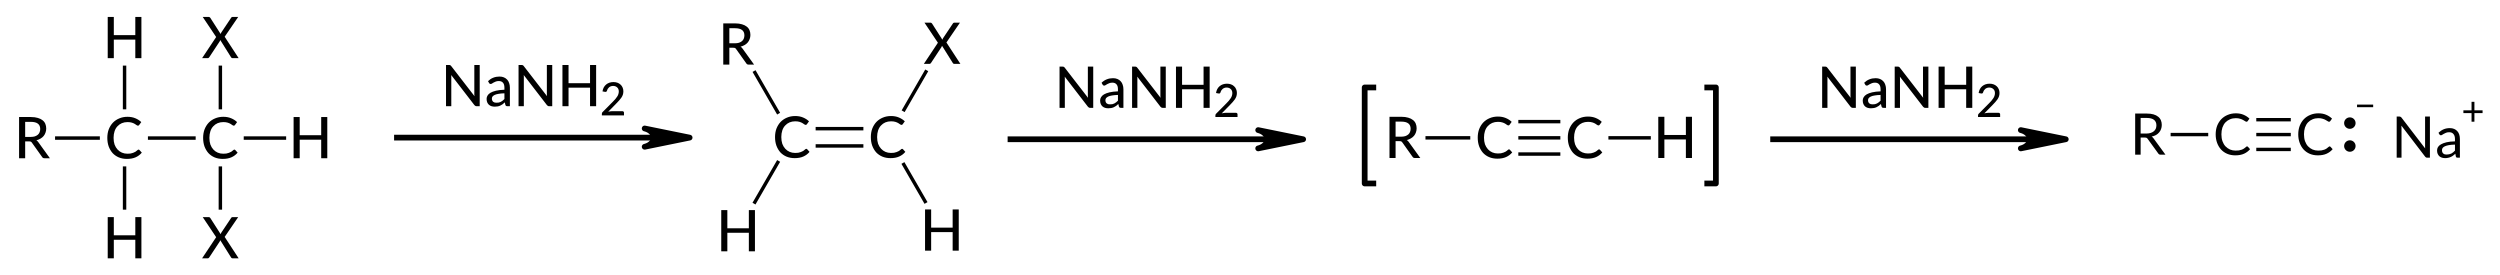 <?xml version="1.0"?>
<!DOCTYPE svg PUBLIC '-//W3C//DTD SVG 1.0//EN'
          'http://www.w3.org/TR/2001/REC-SVG-20010904/DTD/svg10.dtd'>
<svg style="fill-opacity:1; color-rendering:auto; color-interpolation:auto; text-rendering:auto; stroke:black; stroke-linecap:square; stroke-miterlimit:10; shape-rendering:auto; stroke-opacity:1; fill:black; stroke-dasharray:none; font-weight:normal; stroke-width:1; font-family:'Dialog'; font-style:normal; stroke-linejoin:miter; font-size:12px; stroke-dashoffset:0; image-rendering:auto;" xmlns="http://www.w3.org/2000/svg" width="436" viewBox="0 0 436.0 48.0" xmlns:xlink="http://www.w3.org/1999/xlink" height="48"
><!--Generated in ChemDoodle 11.3.0: PD94bWwgdmVyc2lvbj0iMS4wIiBlbmNvZGluZz0iVVRGLTgiIHN0YW5kYWxvbmU9Im5vIj8+DQo8ZCBjZHM9InM6QUNTIERvY3VtZW50IDE5OTYiIGY9InM6aWN4bWwiIGlkPSIxIiBtdj0iczozLjMuMCIgcD0iczpDaGVtRG9vZGxlIiBwYz0iaToxIiBwcj0iaToxIiB2PSJzOjExLjMuMCI+DQogICAgPHAgYjEwPSJiOnRydWUiIGIxMDU9ImI6dHJ1ZSIgYjEwNj0iYjpmYWxzZSIgYjEwNz0iYjpmYWxzZSIgYjEwOT0iYjpmYWxzZSIgYjExMD0iYjpmYWxzZSIgYjExMT0iYjp0cnVlIiBiMTEyPSJiOnRydWUiIGIxMTQ9ImI6dHJ1ZSIgYjExNT0iYjpmYWxzZSIgYjExNj0iYjp0cnVlIiBiMTE4PSJiOnRydWUiIGIxMjE9ImI6dHJ1ZSIgYjEyOT0iYjpmYWxzZSIgYjEzMT0iYjpmYWxzZSIgYjEzMj0iYjpmYWxzZSIgYjEzMz0iYjp0cnVlIiBiMTQ1PSJiOmZhbHNlIiBiMTQ2PSJiOnRydWUiIGIxNDc9ImI6ZmFsc2UiIGIxNTI9ImI6ZmFsc2UiIGIxNTU9ImI6dHJ1ZSIgYjE2Nj0iYjp0cnVlIiBiMTY3PSJiOnRydWUiIGIxNzA9ImI6ZmFsc2UiIGIxNzE9ImI6dHJ1ZSIgYjE3Mz0iYjp0cnVlIiBiMTc5PSJiOnRydWUiIGIyMDE9ImI6ZmFsc2UiIGIyMTY9ImI6dHJ1ZSIgYjIyNj0iYjp0cnVlIiBiMjI3PSJiOmZhbHNlIiBiMjM9ImI6dHJ1ZSIgYjI0PSJiOmZhbHNlIiBiMjQ1PSJiOnRydWUiIGIyNDY9ImI6dHJ1ZSIgYjI0Nz0iYjpmYWxzZSIgYjI0OD0iYjpmYWxzZSIgYjI1NT0iYjpmYWxzZSIgYjI1Nj0iYjp0cnVlIiBiMzU9ImI6ZmFsc2UiIGI0MD0iYjpmYWxzZSIgYjQxPSJiOnRydWUiIGI0Mj0iYjpmYWxzZSIgYjkwPSJiOmZhbHNlIiBiOTM9ImI6dHJ1ZSIgYzEwPSJjOjEyOCwxMjgsMTI4IiBjMTE9ImM6MTI4LDAsMCIgYzEyPSJjOjAsMCwwIiBjMTk9ImM6MCwwLDAiIGMyPSJjOjAsMCwwIiBjMz0iYzowLDAsMCIgYzQ9ImM6MTI4LDEyOCwxMjgiIGM1PSJjOjI1NSwyNTUsMjU1IiBjNj0iYzowLDAsMCIgYzc9ImM6MjU1LDI1NSwyNTUiIGM4PSJjOjAsMCwwIiBjOT0iYzowLDAsMCIgZjE9ImY6MTQuNCIgZjEwPSJmOjguMCIgZjExPSJmOjAuNTIzNTk4OCIgZjEyPSJmOjIuMCIgZjEzPSJmOjIuNSIgZjE0PSJmOjEuMCIgZjE1PSJmOjAuMCIgZjE2PSJmOjMuMCIgZjE3PSJmOjIuMCIgZjE4PSJmOjQuMCIgZjE5PSJmOjAuMTA0NzE5NzYiIGYyPSJmOjAuNiIgZjIxPSJmOjEuNiIgZjIyPSJmOjMuMCIgZjIzPSJmOjAuMCIgZjI0PSJmOjEwLjAiIGYyNT0iZjoxLjAiIGYyOD0iZjoxLjAiIGYyOT0iZjoxLjAiIGYzPSJmOjAuNSIgZjMwPSJmOjAuMyIgZjMxPSJmOjAuMjciIGYzND0iZjo2LjAiIGYzNT0iZjo1LjQ5Nzc4NyIgZjM2PSJmOjAuNyIgZjM3PSJmOjEuMCIgZjM4PSJmOjMuMCIgZjM5PSJmOjEuMiIgZjQ9ImY6NS4wIiBmNDA9ImY6MC4wIiBmNDE9ImY6MS4wIiBmNDI9ImY6MTAuMCIgZjQzPSJmOjEwLjAiIGY0ND0iZjowLjUyMzU5ODgiIGY0NT0iZjo1LjAiIGY0Nj0iZjoxLjAiIGY0Nz0iZjozLjAiIGY0OD0iZjoxLjIiIGY0OT0iZjowLjAiIGY1PSJmOjAuMTgiIGY1MT0iZjoyMC4wIiBmNTI9ImY6NS4wIiBmNTM9ImY6MTUuMCIgZjU0PSJmOjAuMyIgZjU1PSJmOjEuMCIgZjU2PSJmOjAuNSIgZjU3PSJmOjEuMCIgZjU4PSJmOjIuMCIgZjU5PSJmOjQuMCIgZjY9ImY6MS4wNDcxOTc2IiBmNjE9ImY6Mi4wIiBmNjI9ImY6NS4wIiBmNjM9ImY6MS4wIiBmNjU9ImY6NS4wIiBmNjY9ImY6NC4wIiBmNjc9ImY6MjAuMCIgZjY4PSJmOjAuNCIgZjY5PSJmOjMuMCIgZjc9ImY6MS41IiBmNzA9ImY6MTIuMCIgZjcxPSJmOjEwLjAiIGY5PSJmOjAuNyIgaTE1PSJpOjIiIGkxNj0iaTowIiBpMTc9Imk6MCIgaTI9Imk6NzkyIiBpMjI9Imk6MiIgaTI2PSJpOjEiIGkzPSJpOjYxMiIgaTMzPSJpOjAiIGkzNz0iaTowIiBpND0iaTozNiIgaTQwPSJpOjEiIGk0Mz0iaToxIiBpNT0iaTozNiIgaTY9Imk6MzYiIGk3PSJpOjM2IiBpZD0iMiIgczIwPSJzOkJhc2ljIiBzMjI9InM6QW5nc3Ryb20iIHQxPSJ0OkxhdG8gTWVkaXVtLDAsMTAiIHQyPSJ0OlRpbWVzIE5ldyBSb21hbiwwLDEyIi8+DQogICAgPGFuIGE9InM6bnVsbCIgY2k9InM6bnVsbCIgY249InM6bnVsbCIgY3M9InM6bnVsbCIgZD0iczpudWxsIiBpZD0iMyIgaz0iczpudWxsIiB0PSJzOm51bGwiLz4NCiAgICA8Y3QgaWQ9IjQiLz4NCiAgICA8ZnQgaWQ9IjUiPg0KICAgICAgICA8X2YgdmFsdWU9IkxhdG8gTWVkaXVtIi8+DQogICAgICAgIDxfZiB2YWx1ZT0iTGF0byIvPg0KICAgIDwvZnQ+DQogICAgPGEgYXQyPSJiOmZhbHNlIiBhdDM9ImQ6MC4wIiBhdDQ9Imk6MCIgYjE0Nz0iYjp0cnVlIiBjbzE9ImI6ZmFsc2UiIGkxNj0iaToyIiBpZD0iNiIgbD0iczpDIiBwPSJwMzozNDAuNzIzNTQsMTQyLjAzOTA2LDAuMCIvPg0KICAgIDxhIGF0Mj0iYjpmYWxzZSIgYXQzPSJkOjAuMCIgYXQ0PSJpOjAiIGIxNDY9ImI6ZmFsc2UiIGIxNDc9ImI6dHJ1ZSIgY28xPSJiOmZhbHNlIiBpMTY9Imk6MiIgaWQ9IjciIGw9InM6QyIgcD0icDM6MzU2LjQzMjcsMTQyLjAzOTA2LDAuMCIvPg0KICAgIDxhIGF0Mj0iYjpmYWxzZSIgYXQzPSJkOjAuMCIgYXQ0PSJpOjAiIGNvMT0iYjp0cnVlIiBpZD0iOCIgbD0iczpSIiBwPSJwMzozMjUuMDE0NSwxNDIuMDM5MDYsMC4wIi8+DQogICAgPGEgYXQyPSJiOmZhbHNlIiBhdDM9ImQ6MC4wIiBhdDQ9Imk6MiIgY28xPSJiOnRydWUiIGlkPSI5IiBsPSJzOkgiIHA9InAzOjM3Mi4xNDE3NSwxNDIuMDM5MDYsMC4wIi8+DQogICAgPGIgYTE9Imk6NiIgYTI9Imk6NyIgYm8yPSJiOmZhbHNlIiBibzM9Imk6MiIgY28xPSJiOmZhbHNlIiBpZD0iMTAiIHQ9InM6VHJpcGxlIiB0MT0idDpMYXRvLDAsMTAiIHpvPSJzOjAiLz4NCiAgICA8YiBhMT0iaTo2IiBhMj0iaTo4IiBibzI9ImI6ZmFsc2UiIGJvMz0iaToyIiBjbzE9ImI6ZmFsc2UiIGlkPSIxMSIgdD0iczpTaW5nbGUiIHQxPSJ0OkxhdG8sMCwxMCIgem89InM6MSIvPg0KICAgIDxiIGExPSJpOjciIGEyPSJpOjkiIGJvMj0iYjpmYWxzZSIgYm8zPSJpOjIiIGNvMT0iYjpmYWxzZSIgaWQ9IjEyIiB0PSJzOlNpbmdsZSIgdDE9InQ6TGF0bywwLDEwIiB6bz0iczoyIi8+DQogICAgPGEgYXQyPSJiOmZhbHNlIiBhdDM9ImQ6MC4wIiBhdDQ9Imk6MCIgY28xPSJiOnRydWUiIGlkPSIxMyIgbD0iczpSIiBwPSJwMzo4Ni4wMTQ0OTYsMTQyLjA4MTMzLDAuMCIvPg0KICAgIDxhIGF0Mj0iYjpmYWxzZSIgYXQzPSJkOjAuMCIgYXQ0PSJpOjIiIGNvMT0iYjp0cnVlIiBoPSJpOjAiIGlkPSIxNCIgbD0iczpDIiBwPSJwMzoxMDEuNzIzNTcsMTQyLjA4MTMzLDAuMCIvPg0KICAgIDxhIGF0Mj0iYjpmYWxzZSIgYXQzPSJkOjAuMCIgYXQ0PSJpOjIiIGNvMT0iYjp0cnVlIiBoPSJpOjAiIGlkPSIxNSIgbD0iczpDIiBwPSJwMzoxMTguNDMyNjgsMTQyLjA4MTMzLDAuMCIvPg0KICAgIDxhIGF0Mj0iYjpmYWxzZSIgYXQzPSJkOjAuMCIgYXQ0PSJpOjAiIGNvMT0iYjp0cnVlIiBpZD0iMTYiIGw9InM6SCIgcD0icDM6MTAxLjcyMzU3LDE1OS41MzU4MywwLjAiLz4NCiAgICA8YSBhdDI9ImI6ZmFsc2UiIGF0Mz0iZDowLjAiIGF0ND0iaTowIiBjbzE9ImI6ZmFsc2UiIGlkPSIxNyIgbD0iczpIIiBwPSJwMzoxMDEuNzIzNTcsMTI0LjYyNjgzLDAuMCIvPg0KICAgIDxhIGF0Mj0iYjpmYWxzZSIgYXQzPSJkOjAuMCIgYXQ0PSJpOjAiIGNvMT0iYjp0cnVlIiBpZD0iMTgiIGw9InM6WCIgcD0icDM6MTE4LjQzMjY4LDE1OS41MzU4MywwLjAiLz4NCiAgICA8YSBhdDI9ImI6ZmFsc2UiIGF0Mz0iZDowLjAiIGF0ND0iaTowIiBjbzE9ImI6dHJ1ZSIgaWQ9IjE5IiBsPSJzOlgiIHA9InAzOjExOC40MzI2OCwxMjQuNjI2ODMsMC4wIi8+DQogICAgPGEgYXQyPSJiOmZhbHNlIiBhdDM9ImQ6MC4wIiBhdDQ9Imk6MCIgY28xPSJiOnRydWUiIGlkPSIyMCIgbD0iczpIIiBwPSJwMzoxMzQuMTQxNzUsMTQyLjA4MTMzLDAuMCIvPg0KICAgIDxiIGExPSJpOjEzIiBhMj0iaToxNCIgYm8yPSJiOmZhbHNlIiBibzM9Imk6MiIgY28xPSJiOmZhbHNlIiBpZD0iMjEiIHQ9InM6U2luZ2xlIiB0MT0idDpMYXRvLDAsMTAiIHpvPSJzOjMiLz4NCiAgICA8YiBhMT0iaToxNCIgYTI9Imk6MTUiIGJvMj0iYjpmYWxzZSIgYm8zPSJpOjIiIGNvMT0iYjpmYWxzZSIgaWQ9IjIyIiB0PSJzOlNpbmdsZSIgdDE9InQ6TGF0bywwLDEwIiB6bz0iczo0Ii8+DQogICAgPGIgYTE9Imk6MTQiIGEyPSJpOjE2IiBibzI9ImI6ZmFsc2UiIGJvMz0iaToyIiBjbzE9ImI6ZmFsc2UiIGlkPSIyMyIgdD0iczpTaW5nbGUiIHQxPSJ0OkxhdG8sMCwxMCIgem89InM6NiIvPg0KICAgIDxiIGExPSJpOjE0IiBhMj0iaToxNyIgYm8yPSJiOmZhbHNlIiBibzM9Imk6MiIgY28xPSJiOmZhbHNlIiBpZD0iMjQiIHQ9InM6U2luZ2xlIiB0MT0idDpMYXRvLDAsMTAiIHpvPSJzOjgiLz4NCiAgICA8YiBhMT0iaToxNSIgYTI9Imk6MTgiIGJvMj0iYjpmYWxzZSIgYm8zPSJpOjIiIGNvMT0iYjpmYWxzZSIgaWQ9IjI1IiB0PSJzOlNpbmdsZSIgdDE9InQ6TGF0bywwLDEwIiB6bz0iczo3Ii8+DQogICAgPGIgYTE9Imk6MTUiIGEyPSJpOjE5IiBibzI9ImI6ZmFsc2UiIGJvMz0iaToyIiBjbzE9ImI6ZmFsc2UiIGlkPSIyNiIgdD0iczpTaW5nbGUiIHQxPSJ0OkxhdG8sMCwxMCIgem89InM6OSIvPg0KICAgIDxiIGExPSJpOjE1IiBhMj0iaToyMCIgYm8yPSJiOmZhbHNlIiBibzM9Imk6MiIgY28xPSJiOmZhbHNlIiBpZD0iMjciIHQ9InM6U2luZ2xlIiB0MT0idDpMYXRvLDAsMTAiIHpvPSJzOjUiLz4NCiAgICA8YSBhdDI9ImI6ZmFsc2UiIGF0Mz0iZDowLjAiIGF0ND0iaTowIiBjbzE9ImI6dHJ1ZSIgaWQ9IjI4IiBsPSJzOlIiIHA9InAzOjIwOC44MjQwNywxMjUuNzUxMSwwLjAiLz4NCiAgICA8YSBhdDI9ImI6ZmFsc2UiIGF0Mz0iZDowLjAiIGF0ND0iaToyIiBjbzE9ImI6dHJ1ZSIgaD0iaTowIiBpZD0iMjkiIGw9InM6QyIgcD0icDM6MjE4LjE3NDA3LDE0MS45NDU3NywwLjAiLz4NCiAgICA8YSBhdDI9ImI6ZmFsc2UiIGF0Mz0iZDowLjAiIGF0ND0iaTowIiBjbzE9ImI6dHJ1ZSIgaWQ9IjMwIiBsPSJzOkgiIHA9InAzOjIwOC43MjQwNiwxNTguMzEzNjQsMC4wIi8+DQogICAgPGEgYXQyPSJiOmZhbHNlIiBhdDM9ImQ6MC4wIiBhdDQ9Imk6MiIgY28xPSJiOnRydWUiIGg9Imk6MCIgaWQ9IjMxIiBsPSJzOkMiIHA9InAzOjIzNC44ODMxOCwxNDEuOTQ1NzcsMC4wIi8+DQogICAgPGEgYXQyPSJiOmZhbHNlIiBhdDM9ImQ6MC4wIiBhdDQ9Imk6MCIgY28xPSJiOnRydWUiIGlkPSIzMiIgbD0iczpIIiBwPSJwMzoyNDQuMjY2ODUsMTU4LjE5ODc4LDAuMCIvPg0KICAgIDxhIGF0Mj0iYjpmYWxzZSIgYXQzPSJkOjAuMCIgYXQ0PSJpOjAiIGNvMT0iYjp0cnVlIiBpZD0iMzMiIGw9InM6WCIgcD0icDM6MjQ0LjMwNTc5LDEyNS42MjUzMiwwLjAiLz4NCiAgICA8YiBhMT0iaToyOCIgYTI9Imk6MjkiIGJvMj0iYjpmYWxzZSIgYm8zPSJpOjIiIGNvMT0iYjpmYWxzZSIgaWQ9IjM0IiB0PSJzOlNpbmdsZSIgdDE9InQ6TGF0bywwLDEwIiB6bz0iczoxMCIvPg0KICAgIDxiIGExPSJpOjI5IiBhMj0iaTozMCIgYm8yPSJiOmZhbHNlIiBibzM9Imk6MiIgY28xPSJiOmZhbHNlIiBpZD0iMzUiIHQ9InM6U2luZ2xlIiB0MT0idDpMYXRvLDAsMTAiIHpvPSJzOjEzIi8+DQogICAgPGIgYTE9Imk6MjkiIGEyPSJpOjMxIiBibzI9ImI6ZmFsc2UiIGJvMz0iaToyIiBjbzE9ImI6ZmFsc2UiIGlkPSIzNiIgdD0iczpEb3VibGUiIHQxPSJ0OkxhdG8sMCwxMCIgem89InM6MTEiLz4NCiAgICA8YiBhMT0iaTozMSIgYTI9Imk6MzIiIGJvMj0iYjpmYWxzZSIgYm8zPSJpOjIiIGNvMT0iYjpmYWxzZSIgaWQ9IjM3IiB0PSJzOlNpbmdsZSIgdDE9InQ6TGF0bywwLDEwIiB6bz0iczoxMiIvPg0KICAgIDxiIGExPSJpOjMxIiBhMj0iaTozMyIgYm8yPSJiOmZhbHNlIiBibzM9Imk6MiIgY28xPSJiOmZhbHNlIiBpZD0iMzgiIHQ9InM6U2luZ2xlIiB0MT0idDpMYXRvLDAsMTAiIHpvPSJzOjE0Ii8+DQogICAgPGEgYXQyPSJiOmZhbHNlIiBhdDM9ImQ6MC4wIiBhdDQ9Imk6MCIgYjE0Nz0iYjp0cnVlIiBjbzE9ImI6ZmFsc2UiIGkxNj0iaToyIiBpZD0iMzkiIGw9InM6QyIgcD0icDM6NDY5LjQxNDQ2LDE0MS40Njc0NSwwLjAiIHQxPSJ0OkxhdG8sMCwxMCIvPg0KICAgIDxhIGF0Mj0iYjpmYWxzZSIgYXQzPSJkOjAuMCIgYXQ0PSJpOjAiIGIxNDY9ImI6ZmFsc2UiIGIxNDc9ImI6dHJ1ZSIgY28xPSJiOmZhbHNlIiBpMTY9Imk6MiIgaWQ9IjQwIiBsPSJzOkMiIHA9InAzOjQ4My44MTQ0OCwxNDEuNDY3NDUsMC4wIiB0MT0idDpMYXRvLDAsMTAiPg0KICAgICAgICA8YyBhPSJiOmZhbHNlIiBjND0iYzowLDAsMCIgY28xPSJiOmZhbHNlIiBpZD0iNDEiIG09ImY6LTEuMCIgcD0icDM6NDkyLjQ3NDc2LDEzNi40Njc0NSwwLjAiIHQxPSJ0OkxhdG8sMCwxMCIvPg0KICAgICAgICA8c3kgYT0iYjpmYWxzZSIgYzQ9ImM6MCwwLDAiIGNvMT0iYjpmYWxzZSIgaWQ9IjQyIiBwPSJwMzo0ODkuODE0NDgsMTQxLjQ2NzQ1LDAuMCIgdD0iaToxIiB0MT0idDpMYXRvLDAsMTAiLz4NCiAgICA8L2E+DQogICAgPGEgYXQyPSJiOmZhbHNlIiBhdDM9ImQ6MC4wIiBhdDQ9Imk6MCIgY28xPSJiOnRydWUiIGlkPSI0MyIgbD0iczpSIiBwPSJwMzo0NTUuMDE0NSwxNDEuNDY3NDUsMC4wIiB0MT0idDpMYXRvLDAsMTAiLz4NCiAgICA8YiBhMT0iaTozOSIgYTI9Imk6NDAiIGJvMj0iYjpmYWxzZSIgYm8zPSJpOjIiIGNvMT0iYjpmYWxzZSIgaWQ9IjQ0IiB0PSJzOlRyaXBsZSIgdDE9InQ6TGF0bywwLDEwIiB6bz0iczoxNSIvPg0KICAgIDxiIGExPSJpOjM5IiBhMj0iaTo0MyIgYm8yPSJiOmZhbHNlIiBibzM9Imk6MiIgY28xPSJiOmZhbHNlIiBpZD0iNDUiIHQ9InM6U2luZ2xlIiB0MT0idDpMYXRvLDAsMTAiIHpvPSJzOjE2Ii8+DQogICAgPGEgYXQyPSJiOmZhbHNlIiBhdDM9ImQ6MC4wIiBhdDQ9Imk6MCIgY28xPSJiOmZhbHNlIiBpZD0iNDYiIGw9InM6TmEiIHA9InAzOjUwMy40OTM0NCwxNDEuOTkwODksMC4wIiB0MT0idDpMYXRvLDAsMTAiPg0KICAgICAgICA8YyBhPSJiOmZhbHNlIiBjND0iYzowLDAsMCIgY28xPSJiOmZhbHNlIiBpZD0iNDciIG09ImY6MS4wIiBwPSJwMzo1MTEuMjg3NjMsMTM3LjQ5MDg5LDAuMCIgdDE9InQ6TGF0bywwLDEwIi8+DQogICAgPC9hPg0KICAgIDxsIGNvMT0iYjpmYWxzZSIgaWQ9IjQ4IiBsMT0iZjowLjAiIGwxMD0iYjpmYWxzZSIgbDExPSJiOmZhbHNlIiBsMTI9ImY6NS4wIiBsMTM9ImY6NS4wIiBsMj0iYjpmYWxzZSIgbDM9ImI6ZmFsc2UiIGw0PSJiOmZhbHNlIiBsOD0iYjpmYWxzZSIgbDk9ImI6ZmFsc2UiIHAxPSJwMjoxNDkuMjMwNDEsMTQyLjAiIHAyPSJwMjoyMDAuMjY5NTksMTQyLjAiIHNoMjI9ImY6MC4wIiBzaDM9ImI6ZmFsc2UiIHNoND0iYjpmYWxzZSIgc2g1PSJiOmZhbHNlIj4NCiAgICAgICAgPGF3IGFyMz0iYjp0cnVlIiBhcjQ9ImI6dHJ1ZSIgYXI1PSJiOmZhbHNlIiBmMTE9ImY6MC40MDE0MjU3MiIgaWQ9IjQ5IiBwPSJiOmZhbHNlIiB0PSJzOkZ1bGwiLz4NCiAgICA8L2w+DQogICAgPGxhIGNvMT0iYjpmYWxzZSIgaWQ9IjUwIiBwMT0icDI6MTU2LjI1MzI4LDEzMi44MjgxMSIgcDI9InAyOjE1Ni4yNTMyOCwxMzIuODI4MTEiIHNoMjI9ImY6MS45MjM3OTA1RS03IiBzaDM9ImI6ZmFsc2UiIHNoND0iYjpmYWxzZSIgc2g1PSJiOmZhbHNlIiB0PSJzOiBOYU5IMiIgdDI9InQ6TGF0byBNZWRpdW0sMCwxMCI+DQogICAgICAgIDxfZiBhPSJpOjAiIHc9ImY6LTEuMCI+DQogICAgICAgICAgICA8cj4gTmFOSDwvcj4NCiAgICAgICAgICAgIDxyIGQ9InM6XCI+Mjwvcj4NCiAgICAgICAgPC9fZj4NCiAgICA8L2xhPg0KICAgIDxsIGNvMT0iYjpmYWxzZSIgaWQ9IjUxIiBsMT0iZjowLjAiIGwxMD0iYjpmYWxzZSIgbDExPSJiOmZhbHNlIiBsMTI9ImY6NS4wIiBsMTM9ImY6NS4wIiBsMj0iYjpmYWxzZSIgbDM9ImI6ZmFsc2UiIGw0PSJiOmZhbHNlIiBsOD0iYjpmYWxzZSIgbDk9ImI6ZmFsc2UiIHAxPSJwMjoyNTYuMjMwNCwxNDIuMjg0NTIiIHAyPSJwMjozMDcuMjY5NiwxNDIuMjg0NTIiIHNoMjI9ImY6MC4wIiBzaDM9ImI6ZmFsc2UiIHNoND0iYjpmYWxzZSIgc2g1PSJiOmZhbHNlIj4NCiAgICAgICAgPGF3IGFyMz0iYjp0cnVlIiBhcjQ9ImI6dHJ1ZSIgYXI1PSJiOmZhbHNlIiBmMTE9ImY6MC40MDE0MjU3MiIgaWQ9IjUyIiBwPSJiOmZhbHNlIiB0PSJzOkZ1bGwiLz4NCiAgICA8L2w+DQogICAgPGxhIGNvMT0iYjpmYWxzZSIgaWQ9IjUzIiBwMT0icDI6MjYzLjI1MzMsMTMzLjExMjY0IiBwMj0icDI6MjYzLjI1MzMsMTMzLjExMjY0IiBzaDIyPSJmOjEuOTIzNzkwNUUtNyIgc2gzPSJiOmZhbHNlIiBzaDQ9ImI6ZmFsc2UiIHNoNT0iYjpmYWxzZSIgdD0iczogTmFOSDIiIHQyPSJ0OkxhdG8gTWVkaXVtLDAsMTAiPg0KICAgICAgICA8X2YgYT0iaTowIiB3PSJmOi0xLjAiPg0KICAgICAgICAgICAgPHI+IE5hTkg8L3I+DQogICAgICAgICAgICA8ciBkPSJzOlwiPjI8L3I+DQogICAgICAgIDwvX2Y+DQogICAgPC9sYT4NCiAgICA8YnIgYnIxPSJpOjAiIGJyMj0iYjpmYWxzZSIgY28xPSJiOmZhbHNlIiBmNDE9ImY6MS41IiBpZD0iNTQiIHAxPSJwMjozMTguMCwxMzMuMjUiIHAyPSJwMjozNzkuMjUsMTUwLjAiIHNoMjI9ImY6MC4wIiBzaDM9ImI6ZmFsc2UiIHNoND0iYjpmYWxzZSIgc2g1PSJiOmZhbHNlIi8+DQogICAgPGwgY28xPSJiOmZhbHNlIiBpZD0iNTUiIGwxPSJmOjAuMCIgbDEwPSJiOmZhbHNlIiBsMTE9ImI6ZmFsc2UiIGwxMj0iZjo1LjAiIGwxMz0iZjo1LjAiIGwyPSJiOmZhbHNlIiBsMz0iYjpmYWxzZSIgbDQ9ImI6ZmFsc2UiIGw4PSJiOmZhbHNlIiBsOT0iYjpmYWxzZSIgcDE9InAyOjM4OS4yMzA0LDE0Mi4yODQ1MiIgcDI9InAyOjQ0MC4yNjk2LDE0Mi4yODQ1MiIgc2gyMj0iZjowLjAiIHNoMz0iYjpmYWxzZSIgc2g0PSJiOmZhbHNlIiBzaDU9ImI6ZmFsc2UiPg0KICAgICAgICA8YXcgYXIzPSJiOnRydWUiIGFyND0iYjp0cnVlIiBhcjU9ImI6ZmFsc2UiIGYxMT0iZjowLjQwMTQyNTcyIiBpZD0iNTYiIHA9ImI6ZmFsc2UiIHQ9InM6RnVsbCIvPg0KICAgIDwvbD4NCiAgICA8bGEgY28xPSJiOmZhbHNlIiBpZD0iNTciIHAxPSJwMjozOTYuMjUzMywxMzMuMTEyNjQiIHAyPSJwMjozOTYuMjUzMywxMzMuMTEyNjQiIHNoMjI9ImY6MS45MjM3OTA1RS03IiBzaDM9ImI6ZmFsc2UiIHNoND0iYjpmYWxzZSIgc2g1PSJiOmZhbHNlIiB0PSJzOiBOYU5IMiIgdDI9InQ6TGF0byBNZWRpdW0sMCwxMCI+DQogICAgICAgIDxfZiBhPSJpOjAiIHc9ImY6LTEuMCI+DQogICAgICAgICAgICA8cj4gTmFOSDwvcj4NCiAgICAgICAgICAgIDxyIGQ9InM6XCI+Mjwvcj4NCiAgICAgICAgPC9fZj4NCiAgICA8L2xhPg0KPC9kPg0K--><defs id="genericDefs"
  /><g
  ><g transform="translate(-80,-118)" style="text-rendering:geometricPrecision; color-rendering:optimizeQuality; color-interpolation:linearRGB; stroke-linecap:butt; image-rendering:optimizeQuality;"
    ><line y2="142" style="fill:none;" x1="149.23" x2="193.87" y1="142"
      /><path d="M200.27 142 L192.43 143.595 C192.43 143.595 193.998 143.276 193.998 142 C193.998 140.724 192.43 140.405 192.43 140.405 Z" style="stroke-linecap:square; stroke-linejoin:round; stroke:none;"
      /><path d="M200.27 142 L192.43 143.595 C192.43 143.595 193.998 143.276 193.998 142 C193.998 140.724 192.43 140.405 192.43 140.405 Z" style="fill:none; stroke-linecap:square; stroke-linejoin:round;"
    /></g
    ><g transform="translate(76.253,14.828) rotate(0) translate(-156.253,-132.828)" style="font-size:10px; text-rendering:geometricPrecision; image-rendering:optimizeQuality; color-rendering:optimizeQuality; font-family:'Lato Medium'; stroke-linejoin:round; color-interpolation:linearRGB;"
    ><path style="stroke:none;" d="M163.66 129.336 L163.66 136.523 L163.113 136.523 Q162.988 136.523 162.91 136.476 Q162.831 136.43 162.738 136.336 L158.691 131.086 Q158.706 131.226 158.706 131.351 Q158.706 131.476 158.706 131.601 L158.706 136.523 L157.785 136.523 L157.785 129.336 L158.331 129.336 Q158.472 129.336 158.535 129.383 Q158.613 129.414 158.691 129.523 L162.753 134.773 Q162.738 134.633 162.722 134.492 Q162.722 134.351 162.722 134.226 L162.722 129.336 L163.66 129.336 ZM167.971 134.273 Q167.362 134.289 166.94 134.367 Q166.534 134.43 166.268 134.555 Q166.018 134.68 165.893 134.836 Q165.784 134.992 165.784 135.195 Q165.784 135.383 165.846 135.523 Q165.909 135.664 166.018 135.758 Q166.127 135.836 166.268 135.883 Q166.424 135.914 166.596 135.914 Q166.815 135.914 167.002 135.883 Q167.19 135.836 167.346 135.758 Q167.518 135.664 167.659 135.555 Q167.815 135.43 167.971 135.273 L167.971 134.273 ZM165.112 132.148 Q165.534 131.742 166.018 131.555 Q166.518 131.351 167.112 131.351 Q167.549 131.351 167.877 131.492 Q168.221 131.633 168.455 131.898 Q168.69 132.148 168.799 132.508 Q168.924 132.851 168.924 133.289 L168.924 136.523 L168.487 136.523 Q168.346 136.523 168.268 136.476 Q168.19 136.43 168.143 136.305 L168.034 135.851 Q167.846 136.039 167.659 136.18 Q167.471 136.305 167.252 136.414 Q167.049 136.508 166.815 136.555 Q166.58 136.601 166.299 136.601 Q165.987 136.601 165.721 136.523 Q165.471 136.445 165.268 136.273 Q165.08 136.101 164.971 135.851 Q164.862 135.586 164.862 135.242 Q164.862 134.945 165.018 134.68 Q165.174 134.398 165.534 134.18 Q165.909 133.961 166.502 133.82 Q167.096 133.68 167.971 133.648 L167.971 133.289 Q167.971 132.711 167.721 132.43 Q167.471 132.133 167.002 132.133 Q166.674 132.133 166.455 132.226 Q166.237 132.305 166.08 132.398 Q165.924 132.492 165.799 132.57 Q165.69 132.648 165.565 132.648 Q165.471 132.648 165.393 132.601 Q165.33 132.539 165.284 132.461 L165.112 132.148 ZM176.31 129.336 L176.31 136.523 L175.763 136.523 Q175.638 136.523 175.56 136.476 Q175.482 136.43 175.388 136.336 L171.341 131.086 Q171.357 131.226 171.357 131.351 Q171.357 131.476 171.357 131.601 L171.357 136.523 L170.435 136.523 L170.435 129.336 L170.982 129.336 Q171.122 129.336 171.185 129.383 Q171.263 129.414 171.341 129.523 L175.404 134.773 Q175.388 134.633 175.372 134.492 Q175.372 134.351 175.372 134.226 L175.372 129.336 L176.31 129.336 ZM183.965 129.336 L183.965 136.523 L182.903 136.523 L182.903 133.289 L179.153 133.289 L179.153 136.523 L178.09 136.523 L178.09 129.336 L179.153 129.336 L179.153 132.508 L182.903 132.508 L182.903 129.336 L183.965 129.336 Z"
      /><path style="stroke:none;" d="M188.543 137.391 Q188.684 137.391 188.746 137.469 Q188.824 137.531 188.824 137.656 L188.824 138.125 L184.965 138.125 L184.965 137.86 Q184.965 137.781 184.996 137.688 Q185.028 137.594 185.106 137.531 L186.918 135.703 Q187.153 135.485 187.324 135.266 Q187.512 135.047 187.637 134.844 Q187.778 134.641 187.84 134.422 Q187.918 134.188 187.918 133.953 Q187.918 133.703 187.84 133.531 Q187.762 133.344 187.621 133.235 Q187.496 133.11 187.309 133.047 Q187.137 132.985 186.934 132.985 Q186.715 132.985 186.543 133.047 Q186.371 133.11 186.231 133.219 Q186.106 133.328 186.012 133.469 Q185.918 133.61 185.871 133.781 Q185.824 133.938 185.731 134 Q185.653 134.047 185.481 134.016 L185.074 133.938 Q185.137 133.547 185.293 133.25 Q185.465 132.938 185.715 132.735 Q185.965 132.531 186.278 132.422 Q186.606 132.313 186.981 132.313 Q187.356 132.313 187.668 132.422 Q187.981 132.531 188.215 132.75 Q188.449 132.953 188.574 133.25 Q188.715 133.547 188.715 133.922 Q188.715 134.25 188.621 134.531 Q188.528 134.797 188.356 135.047 Q188.199 135.281 187.981 135.516 Q187.778 135.75 187.528 136 L186.074 137.485 Q186.246 137.438 186.418 137.422 Q186.59 137.391 186.731 137.391 L188.543 137.391 Z"
      /><line transform="translate(156.253,132.828) rotate(-0) translate(-156.253,-132.828)" x1="256.23" x2="300.87" y1="142.285" style="stroke-linecap:butt; fill:none; stroke-linejoin:miter;" y2="142.285"
      /><path d="M307.27 142.285 L299.43 143.88 C299.43 143.88 300.998 143.56 300.998 142.285 C300.998 141.009 299.43 140.69 299.43 140.69 Z" style="stroke:none;" transform="translate(156.253,132.828) rotate(-0) translate(-156.253,-132.828)"
      /><path d="M307.27 142.285 L299.43 143.88 C299.43 143.88 300.998 143.56 300.998 142.285 C300.998 141.009 299.43 140.69 299.43 140.69 Z" style="fill:none;" transform="translate(156.253,132.828) rotate(-0) translate(-156.253,-132.828)"
      /><path d="M270.659 129.62 L270.659 136.808 L270.113 136.808 Q269.988 136.808 269.909 136.761 Q269.831 136.714 269.738 136.62 L265.691 131.37 Q265.706 131.511 265.706 131.636 Q265.706 131.761 265.706 131.886 L265.706 136.808 L264.784 136.808 L264.784 129.62 L265.331 129.62 Q265.472 129.62 265.534 129.667 Q265.613 129.699 265.691 129.808 L269.753 135.058 Q269.738 134.917 269.722 134.777 Q269.722 134.636 269.722 134.511 L269.722 129.62 L270.659 129.62 ZM274.971 134.558 Q274.362 134.574 273.94 134.652 Q273.534 134.714 273.268 134.839 Q273.018 134.964 272.893 135.12 Q272.784 135.277 272.784 135.48 Q272.784 135.667 272.846 135.808 Q272.909 135.949 273.018 136.042 Q273.127 136.12 273.268 136.167 Q273.424 136.199 273.596 136.199 Q273.815 136.199 274.002 136.167 Q274.19 136.12 274.346 136.042 Q274.518 135.949 274.659 135.839 Q274.815 135.714 274.971 135.558 L274.971 134.558 ZM272.112 132.433 Q272.534 132.027 273.018 131.839 Q273.518 131.636 274.112 131.636 Q274.549 131.636 274.877 131.777 Q275.221 131.917 275.455 132.183 Q275.69 132.433 275.799 132.792 Q275.924 133.136 275.924 133.574 L275.924 136.808 L275.487 136.808 Q275.346 136.808 275.268 136.761 Q275.19 136.714 275.143 136.589 L275.034 136.136 Q274.846 136.324 274.659 136.464 Q274.471 136.589 274.252 136.699 Q274.049 136.792 273.815 136.839 Q273.58 136.886 273.299 136.886 Q272.987 136.886 272.721 136.808 Q272.471 136.73 272.268 136.558 Q272.08 136.386 271.971 136.136 Q271.862 135.87 271.862 135.527 Q271.862 135.23 272.018 134.964 Q272.174 134.683 272.534 134.464 Q272.909 134.245 273.502 134.105 Q274.096 133.964 274.971 133.933 L274.971 133.574 Q274.971 132.995 274.721 132.714 Q274.471 132.417 274.002 132.417 Q273.674 132.417 273.455 132.511 Q273.237 132.589 273.08 132.683 Q272.924 132.777 272.799 132.855 Q272.69 132.933 272.565 132.933 Q272.471 132.933 272.393 132.886 Q272.33 132.824 272.284 132.745 L272.112 132.433 ZM283.31 129.62 L283.31 136.808 L282.763 136.808 Q282.638 136.808 282.56 136.761 Q282.482 136.714 282.388 136.62 L278.341 131.37 Q278.357 131.511 278.357 131.636 Q278.357 131.761 278.357 131.886 L278.357 136.808 L277.435 136.808 L277.435 129.62 L277.982 129.62 Q278.122 129.62 278.185 129.667 Q278.263 129.699 278.341 129.808 L282.404 135.058 Q282.388 134.917 282.372 134.777 Q282.372 134.636 282.372 134.511 L282.372 129.62 L283.31 129.62 ZM290.965 129.62 L290.965 136.808 L289.902 136.808 L289.902 133.574 L286.152 133.574 L286.152 136.808 L285.09 136.808 L285.09 129.62 L286.152 129.62 L286.152 132.792 L289.902 132.792 L289.902 129.62 L290.965 129.62 Z" style="stroke:none;" transform="translate(156.253,132.828) rotate(-0) translate(107,0.284) rotate(0) translate(-263.253,-133.113)"
      /><path d="M295.543 137.675 Q295.684 137.675 295.746 137.754 Q295.824 137.816 295.824 137.941 L295.824 138.41 L291.965 138.41 L291.965 138.144 Q291.965 138.066 291.996 137.972 Q292.027 137.879 292.106 137.816 L293.918 135.988 Q294.152 135.769 294.324 135.55 Q294.512 135.332 294.637 135.129 Q294.777 134.925 294.84 134.707 Q294.918 134.472 294.918 134.238 Q294.918 133.988 294.84 133.816 Q294.762 133.629 294.621 133.519 Q294.496 133.394 294.309 133.332 Q294.137 133.269 293.934 133.269 Q293.715 133.269 293.543 133.332 Q293.371 133.394 293.231 133.504 Q293.106 133.613 293.012 133.754 Q292.918 133.894 292.871 134.066 Q292.824 134.222 292.731 134.285 Q292.652 134.332 292.481 134.3 L292.074 134.222 Q292.137 133.832 292.293 133.535 Q292.465 133.222 292.715 133.019 Q292.965 132.816 293.277 132.707 Q293.606 132.597 293.981 132.597 Q294.356 132.597 294.668 132.707 Q294.981 132.816 295.215 133.035 Q295.449 133.238 295.574 133.535 Q295.715 133.832 295.715 134.207 Q295.715 134.535 295.621 134.816 Q295.527 135.082 295.356 135.332 Q295.199 135.566 294.981 135.8 Q294.777 136.035 294.527 136.285 L293.074 137.769 Q293.246 137.722 293.418 137.707 Q293.59 137.675 293.731 137.675 L295.543 137.675 Z" style="stroke:none;" transform="translate(156.253,132.828) rotate(-0) translate(107,0.284) rotate(0) translate(-263.253,-133.113)"
      /><path d="M319.507 133.25 L318 133.25 L318 150 L319.507 150" style="fill:none; stroke-linecap:butt; stroke-linejoin:miter;" transform="translate(156.253,132.828) rotate(-0) translate(-156.253,-132.828)"
      /><path d="M377.743 133.25 L379.25 133.25 L379.25 150 L377.743 150" style="fill:none; stroke-linecap:butt; stroke-linejoin:miter;" transform="translate(156.253,132.828) rotate(-0) translate(-156.253,-132.828)"
      /><line transform="translate(156.253,132.828) rotate(-0) translate(-156.253,-132.828)" x1="389.23" x2="433.87" y1="142.285" style="stroke-linecap:butt; fill:none; stroke-linejoin:miter;" y2="142.285"
      /><path d="M440.27 142.285 L432.43 143.88 C432.43 143.88 433.998 143.56 433.998 142.285 C433.998 141.009 432.43 140.69 432.43 140.69 Z" style="stroke:none;" transform="translate(156.253,132.828) rotate(-0) translate(-156.253,-132.828)"
      /><path d="M440.27 142.285 L432.43 143.88 C432.43 143.88 433.998 143.56 433.998 142.285 C433.998 141.009 432.43 140.69 432.43 140.69 Z" style="fill:none;" transform="translate(156.253,132.828) rotate(-0) translate(-156.253,-132.828)"
      /><path d="M403.659 129.62 L403.659 136.808 L403.113 136.808 Q402.988 136.808 402.909 136.761 Q402.831 136.714 402.738 136.62 L398.691 131.37 Q398.706 131.511 398.706 131.636 Q398.706 131.761 398.706 131.886 L398.706 136.808 L397.784 136.808 L397.784 129.62 L398.331 129.62 Q398.472 129.62 398.534 129.667 Q398.613 129.699 398.691 129.808 L402.753 135.058 Q402.738 134.917 402.722 134.777 Q402.722 134.636 402.722 134.511 L402.722 129.62 L403.659 129.62 ZM407.971 134.558 Q407.362 134.574 406.94 134.652 Q406.534 134.714 406.268 134.839 Q406.018 134.964 405.893 135.12 Q405.784 135.277 405.784 135.48 Q405.784 135.667 405.846 135.808 Q405.909 135.949 406.018 136.042 Q406.127 136.12 406.268 136.167 Q406.424 136.199 406.596 136.199 Q406.815 136.199 407.002 136.167 Q407.19 136.12 407.346 136.042 Q407.518 135.949 407.659 135.839 Q407.815 135.714 407.971 135.558 L407.971 134.558 ZM405.112 132.433 Q405.534 132.027 406.018 131.839 Q406.518 131.636 407.112 131.636 Q407.549 131.636 407.877 131.777 Q408.221 131.917 408.455 132.183 Q408.69 132.433 408.799 132.792 Q408.924 133.136 408.924 133.574 L408.924 136.808 L408.487 136.808 Q408.346 136.808 408.268 136.761 Q408.19 136.714 408.143 136.589 L408.034 136.136 Q407.846 136.324 407.659 136.464 Q407.471 136.589 407.252 136.699 Q407.049 136.792 406.815 136.839 Q406.58 136.886 406.299 136.886 Q405.987 136.886 405.721 136.808 Q405.471 136.73 405.268 136.558 Q405.08 136.386 404.971 136.136 Q404.862 135.87 404.862 135.527 Q404.862 135.23 405.018 134.964 Q405.174 134.683 405.534 134.464 Q405.909 134.245 406.502 134.105 Q407.096 133.964 407.971 133.933 L407.971 133.574 Q407.971 132.995 407.721 132.714 Q407.471 132.417 407.002 132.417 Q406.674 132.417 406.455 132.511 Q406.237 132.589 406.08 132.683 Q405.924 132.777 405.799 132.855 Q405.69 132.933 405.565 132.933 Q405.471 132.933 405.393 132.886 Q405.33 132.824 405.284 132.745 L405.112 132.433 ZM416.31 129.62 L416.31 136.808 L415.763 136.808 Q415.638 136.808 415.56 136.761 Q415.482 136.714 415.388 136.62 L411.341 131.37 Q411.357 131.511 411.357 131.636 Q411.357 131.761 411.357 131.886 L411.357 136.808 L410.435 136.808 L410.435 129.62 L410.982 129.62 Q411.122 129.62 411.185 129.667 Q411.263 129.699 411.341 129.808 L415.404 135.058 Q415.388 134.917 415.372 134.777 Q415.372 134.636 415.372 134.511 L415.372 129.62 L416.31 129.62 ZM423.965 129.62 L423.965 136.808 L422.902 136.808 L422.902 133.574 L419.152 133.574 L419.152 136.808 L418.09 136.808 L418.09 129.62 L419.152 129.62 L419.152 132.792 L422.902 132.792 L422.902 129.62 L423.965 129.62 Z" style="stroke:none;" transform="translate(156.253,132.828) rotate(-0) translate(240,0.284) rotate(0) translate(-396.253,-133.113)"
      /><path d="M428.543 137.675 Q428.684 137.675 428.746 137.754 Q428.824 137.816 428.824 137.941 L428.824 138.41 L424.965 138.41 L424.965 138.144 Q424.965 138.066 424.996 137.972 Q425.027 137.879 425.106 137.816 L426.918 135.988 Q427.152 135.769 427.324 135.55 Q427.512 135.332 427.637 135.129 Q427.777 134.925 427.84 134.707 Q427.918 134.472 427.918 134.238 Q427.918 133.988 427.84 133.816 Q427.762 133.629 427.621 133.519 Q427.496 133.394 427.309 133.332 Q427.137 133.269 426.934 133.269 Q426.715 133.269 426.543 133.332 Q426.371 133.394 426.231 133.504 Q426.106 133.613 426.012 133.754 Q425.918 133.894 425.871 134.066 Q425.824 134.222 425.731 134.285 Q425.652 134.332 425.481 134.3 L425.074 134.222 Q425.137 133.832 425.293 133.535 Q425.465 133.222 425.715 133.019 Q425.965 132.816 426.277 132.707 Q426.606 132.597 426.981 132.597 Q427.356 132.597 427.668 132.707 Q427.981 132.816 428.215 133.035 Q428.449 133.238 428.574 133.535 Q428.715 133.832 428.715 134.207 Q428.715 134.535 428.621 134.816 Q428.527 135.082 428.356 135.332 Q428.199 135.566 427.981 135.8 Q427.777 136.035 427.527 136.285 L426.074 137.769 Q426.246 137.722 426.418 137.707 Q426.59 137.675 426.731 137.675 L428.543 137.675 Z" style="stroke:none;" transform="translate(156.253,132.828) rotate(-0) translate(240,0.284) rotate(0) translate(-396.253,-133.113)"
    /></g
    ><g transform="translate(-80,-118)" style="stroke-linecap:butt; font-size:8px; text-rendering:geometricPrecision; image-rendering:optimizeQuality; color-rendering:optimizeQuality; font-family:'Lato Medium'; color-interpolation:linearRGB; stroke-width:0.6;"
    ><line y2="142.039" style="fill:none;" x1="345.097" x2="351.825" y1="142.039"
      /><line y2="139.211" style="fill:none;" x1="345.097" x2="351.825" y1="139.211"
      /><line y2="144.867" style="fill:none;" x1="345.097" x2="351.825" y1="144.867"
      /><line y2="142.039" style="fill:none;" x1="336.116" x2="328.902" y1="142.039"
      /><line y2="142.039" style="fill:none;" x1="360.806" x2="367.604" y1="142.039"
    /></g
    ><g transform="translate(-80,-118)" style="font-size:10px; text-rendering:geometricPrecision; image-rendering:optimizeQuality; color-rendering:optimizeQuality; font-family:'Lato Medium'; stroke-linejoin:round; color-interpolation:linearRGB;"
    ><path style="stroke:none;" d="M343.169 144.047 Q343.247 144.047 343.325 144.125 L343.731 144.578 Q343.294 145.109 342.653 145.391 Q342.028 145.672 341.138 145.672 Q340.356 145.672 339.716 145.406 Q339.091 145.141 338.638 144.656 Q338.2 144.156 337.95 143.484 Q337.716 142.812 337.716 142 Q337.716 141.188 337.966 140.516 Q338.231 139.844 338.685 139.359 Q339.153 138.875 339.794 138.609 Q340.45 138.328 341.231 138.328 Q341.997 138.328 342.591 138.578 Q343.2 138.828 343.638 139.25 L343.278 139.75 Q343.247 139.797 343.185 139.844 Q343.138 139.875 343.06 139.875 Q342.966 139.875 342.825 139.781 Q342.7 139.672 342.497 139.562 Q342.294 139.438 341.981 139.344 Q341.685 139.25 341.231 139.25 Q340.7 139.25 340.247 139.438 Q339.81 139.625 339.481 139.984 Q339.153 140.328 338.981 140.844 Q338.81 141.359 338.81 142 Q338.81 142.656 338.981 143.172 Q339.169 143.672 339.497 144.031 Q339.825 144.391 340.263 144.578 Q340.7 144.766 341.216 144.766 Q341.528 144.766 341.763 144.734 Q342.013 144.688 342.216 144.609 Q342.435 144.531 342.622 144.422 Q342.81 144.297 342.981 144.141 Q343.028 144.094 343.06 144.078 Q343.106 144.047 343.169 144.047 Z"
      /><path style="stroke:none;" d="M358.878 144.047 Q358.956 144.047 359.034 144.125 L359.44 144.578 Q359.003 145.109 358.362 145.391 Q357.737 145.672 356.847 145.672 Q356.065 145.672 355.425 145.406 Q354.8 145.141 354.347 144.656 Q353.909 144.156 353.659 143.484 Q353.425 142.812 353.425 142 Q353.425 141.188 353.675 140.516 Q353.94 139.844 354.394 139.359 Q354.862 138.875 355.503 138.609 Q356.159 138.328 356.94 138.328 Q357.706 138.328 358.3 138.578 Q358.909 138.828 359.347 139.25 L358.987 139.75 Q358.956 139.797 358.894 139.844 Q358.847 139.875 358.769 139.875 Q358.675 139.875 358.534 139.781 Q358.409 139.672 358.206 139.562 Q358.003 139.438 357.69 139.344 Q357.394 139.25 356.94 139.25 Q356.409 139.25 355.956 139.438 Q355.519 139.625 355.19 139.984 Q354.862 140.328 354.69 140.844 Q354.519 141.359 354.519 142 Q354.519 142.656 354.69 143.172 Q354.878 143.672 355.206 144.031 Q355.534 144.391 355.972 144.578 Q356.409 144.766 356.925 144.766 Q357.237 144.766 357.472 144.734 Q357.722 144.688 357.925 144.609 Q358.144 144.531 358.331 144.422 Q358.519 144.297 358.69 144.141 Q358.737 144.094 358.769 144.078 Q358.815 144.047 358.878 144.047 Z"
      /><path style="stroke:none;" d="M324.358 141.836 Q324.764 141.836 325.077 141.742 Q325.389 141.633 325.593 141.461 Q325.811 141.273 325.905 141.023 Q326.014 140.758 326.014 140.461 Q326.014 139.836 325.608 139.523 Q325.202 139.211 324.389 139.211 L323.389 139.211 L323.389 141.836 L324.358 141.836 ZM327.702 145.555 L326.749 145.555 Q326.468 145.555 326.343 145.336 L324.561 142.836 Q324.483 142.711 324.374 142.664 Q324.28 142.617 324.077 142.617 L323.389 142.617 L323.389 145.555 L322.327 145.555 L322.327 138.367 L324.389 138.367 Q325.093 138.367 325.593 138.523 Q326.093 138.664 326.421 138.93 Q326.749 139.18 326.905 139.555 Q327.061 139.93 327.061 140.383 Q327.061 140.758 326.936 141.086 Q326.827 141.414 326.608 141.68 Q326.389 141.945 326.061 142.133 Q325.749 142.32 325.343 142.43 Q325.546 142.539 325.686 142.758 L327.702 145.555 Z"
      /><path style="stroke:none;" d="M375.079 138.367 L375.079 145.555 L374.017 145.555 L374.017 142.32 L370.267 142.32 L370.267 145.555 L369.204 145.555 L369.204 138.367 L370.267 138.367 L370.267 141.539 L374.017 141.539 L374.017 138.367 L375.079 138.367 Z"
      /><line x1="89.902" x2="97.116" y1="142.081" style="stroke-linecap:butt; fill:none; stroke-linejoin:miter; stroke-width:0.6;" y2="142.081"
      /><line x1="106.097" x2="113.825" y1="142.081" style="stroke-linecap:butt; fill:none; stroke-linejoin:miter; stroke-width:0.6;" y2="142.081"
      /><line x1="122.806" x2="129.604" y1="142.081" style="stroke-linecap:butt; fill:none; stroke-linejoin:miter; stroke-width:0.6;" y2="142.081"
      /><line x1="101.724" x2="101.724" y1="147.314" style="stroke-linecap:butt; fill:none; stroke-linejoin:miter; stroke-width:0.6;" y2="154.264"
      /><line x1="118.433" x2="118.433" y1="147.314" style="stroke-linecap:butt; fill:none; stroke-linejoin:miter; stroke-width:0.6;" y2="154.264"
      /><line x1="101.724" x2="101.724" y1="136.77" style="stroke-linecap:butt; fill:none; stroke-linejoin:miter; stroke-width:0.6;" y2="129.743"
      /><line x1="118.433" x2="118.433" y1="136.77" style="stroke-linecap:butt; fill:none; stroke-linejoin:miter; stroke-width:0.6;" y2="129.743"
      /><path style="stroke:none;" d="M85.358 141.878 Q85.764 141.878 86.077 141.785 Q86.389 141.675 86.593 141.503 Q86.811 141.316 86.905 141.066 Q87.014 140.8 87.014 140.503 Q87.014 139.878 86.608 139.566 Q86.202 139.253 85.389 139.253 L84.389 139.253 L84.389 141.878 L85.358 141.878 ZM88.702 145.597 L87.749 145.597 Q87.468 145.597 87.343 145.378 L85.561 142.878 Q85.483 142.753 85.374 142.706 Q85.28 142.66 85.077 142.66 L84.389 142.66 L84.389 145.597 L83.327 145.597 L83.327 138.41 L85.389 138.41 Q86.093 138.41 86.593 138.566 Q87.093 138.706 87.421 138.972 Q87.749 139.222 87.905 139.597 Q88.061 139.972 88.061 140.425 Q88.061 140.8 87.936 141.128 Q87.827 141.456 87.608 141.722 Q87.389 141.988 87.061 142.175 Q86.749 142.363 86.343 142.472 Q86.546 142.581 86.686 142.8 L88.702 145.597 Z"
      /><path style="stroke:none;" d="M104.169 144.089 Q104.247 144.089 104.325 144.167 L104.731 144.62 Q104.294 145.152 103.653 145.433 Q103.028 145.714 102.138 145.714 Q101.356 145.714 100.716 145.448 Q100.091 145.183 99.638 144.698 Q99.2 144.198 98.95 143.527 Q98.716 142.855 98.716 142.042 Q98.716 141.23 98.966 140.558 Q99.231 139.886 99.684 139.402 Q100.153 138.917 100.794 138.652 Q101.45 138.37 102.231 138.37 Q102.997 138.37 103.591 138.62 Q104.2 138.87 104.638 139.292 L104.278 139.792 Q104.247 139.839 104.184 139.886 Q104.138 139.917 104.059 139.917 Q103.966 139.917 103.825 139.823 Q103.7 139.714 103.497 139.605 Q103.294 139.48 102.981 139.386 Q102.684 139.292 102.231 139.292 Q101.7 139.292 101.247 139.48 Q100.809 139.667 100.481 140.027 Q100.153 140.37 99.981 140.886 Q99.809 141.402 99.809 142.042 Q99.809 142.698 99.981 143.214 Q100.169 143.714 100.497 144.073 Q100.825 144.433 101.263 144.62 Q101.7 144.808 102.216 144.808 Q102.528 144.808 102.763 144.777 Q103.013 144.73 103.216 144.652 Q103.434 144.573 103.622 144.464 Q103.809 144.339 103.981 144.183 Q104.028 144.136 104.059 144.12 Q104.106 144.089 104.169 144.089 Z"
      /><path style="stroke:none;" d="M104.661 155.864 L104.661 163.052 L103.599 163.052 L103.599 159.817 L99.849 159.817 L99.849 163.052 L98.786 163.052 L98.786 155.864 L99.849 155.864 L99.849 159.036 L103.599 159.036 L103.599 155.864 L104.661 155.864 Z"
      /><path style="stroke:none;" d="M104.661 120.955 L104.661 128.143 L103.599 128.143 L103.599 124.908 L99.849 124.908 L99.849 128.143 L98.786 128.143 L98.786 120.955 L99.849 120.955 L99.849 124.127 L103.599 124.127 L103.599 120.955 L104.661 120.955 Z"
      /><path style="stroke:none;" d="M120.878 144.089 Q120.956 144.089 121.034 144.167 L121.441 144.62 Q121.003 145.152 120.362 145.433 Q119.737 145.714 118.847 145.714 Q118.066 145.714 117.425 145.448 Q116.8 145.183 116.347 144.698 Q115.909 144.198 115.659 143.527 Q115.425 142.855 115.425 142.042 Q115.425 141.23 115.675 140.558 Q115.941 139.886 116.394 139.402 Q116.862 138.917 117.503 138.652 Q118.159 138.37 118.941 138.37 Q119.706 138.37 120.3 138.62 Q120.909 138.87 121.347 139.292 L120.987 139.792 Q120.956 139.839 120.894 139.886 Q120.847 139.917 120.769 139.917 Q120.675 139.917 120.534 139.823 Q120.409 139.714 120.206 139.605 Q120.003 139.48 119.691 139.386 Q119.394 139.292 118.941 139.292 Q118.409 139.292 117.956 139.48 Q117.519 139.667 117.191 140.027 Q116.862 140.37 116.691 140.886 Q116.519 141.402 116.519 142.042 Q116.519 142.698 116.691 143.214 Q116.878 143.714 117.206 144.073 Q117.534 144.433 117.972 144.62 Q118.409 144.808 118.925 144.808 Q119.237 144.808 119.472 144.777 Q119.722 144.73 119.925 144.652 Q120.144 144.573 120.331 144.464 Q120.519 144.339 120.691 144.183 Q120.737 144.136 120.769 144.12 Q120.816 144.089 120.878 144.089 Z"
      /><path style="stroke:none;" d="M121.62 163.052 L120.573 163.052 Q120.448 163.052 120.37 162.989 Q120.308 162.927 120.276 162.864 L118.417 159.895 Q118.37 160.02 118.323 160.114 L116.511 162.864 Q116.464 162.927 116.401 162.989 Q116.339 163.052 116.23 163.052 L115.245 163.052 L117.698 159.364 L115.355 155.864 L116.401 155.864 Q116.511 155.864 116.558 155.911 Q116.62 155.942 116.667 156.005 L118.48 158.833 Q118.526 158.692 118.589 158.583 L120.292 156.036 Q120.339 155.958 120.386 155.911 Q120.448 155.864 120.526 155.864 L121.542 155.864 L119.183 159.317 L121.62 163.052 Z"
      /><path style="stroke:none;" d="M137.079 138.41 L137.079 145.597 L136.017 145.597 L136.017 142.363 L132.267 142.363 L132.267 145.597 L131.204 145.597 L131.204 138.41 L132.267 138.41 L132.267 141.581 L136.017 141.581 L136.017 138.41 L137.079 138.41 Z"
      /><path style="stroke:none;" d="M121.62 128.143 L120.573 128.143 Q120.448 128.143 120.37 128.08 Q120.308 128.018 120.276 127.955 L118.417 124.986 Q118.37 125.111 118.323 125.205 L116.511 127.955 Q116.464 128.018 116.401 128.08 Q116.339 128.143 116.23 128.143 L115.245 128.143 L117.698 124.455 L115.355 120.955 L116.401 120.955 Q116.511 120.955 116.558 121.002 Q116.62 121.033 116.667 121.096 L118.48 123.924 Q118.526 123.783 118.589 123.674 L120.292 121.127 Q120.339 121.049 120.386 121.002 Q120.448 120.955 120.526 120.955 L121.542 120.955 L119.183 124.408 L121.62 128.143 Z"
      /><line x1="211.654" x2="215.644" y1="130.652" style="stroke-linecap:butt; fill:none; stroke-linejoin:miter; stroke-width:0.6;" y2="137.564"
      /><line x1="222.547" x2="230.275" y1="143.45" style="stroke-linecap:butt; fill:none; stroke-linejoin:miter; stroke-width:0.6;" y2="143.45"
      /><line x1="222.547" x2="230.275" y1="140.442" style="stroke-linecap:butt; fill:none; stroke-linejoin:miter; stroke-width:0.6;" y2="140.442"
      /><line x1="237.619" x2="241.347" y1="146.684" style="stroke-linecap:butt; fill:none; stroke-linejoin:miter; stroke-width:0.6;" y2="153.141"
      /><line x1="215.645" x2="211.644" y1="146.326" style="stroke-linecap:butt; fill:none; stroke-linejoin:miter; stroke-width:0.6;" y2="153.256"
      /><line x1="237.657" x2="241.476" y1="137.141" style="stroke-linecap:butt; fill:none; stroke-linejoin:miter; stroke-width:0.6;" y2="130.527"
      /><path style="stroke:none;" d="M208.168 125.548 Q208.574 125.548 208.887 125.454 Q209.199 125.345 209.402 125.173 Q209.621 124.986 209.715 124.736 Q209.824 124.47 209.824 124.173 Q209.824 123.548 209.418 123.236 Q209.012 122.923 208.199 122.923 L207.199 122.923 L207.199 125.548 L208.168 125.548 ZM211.512 129.267 L210.558 129.267 Q210.277 129.267 210.152 129.048 L208.371 126.548 Q208.293 126.423 208.183 126.376 Q208.09 126.329 207.887 126.329 L207.199 126.329 L207.199 129.267 L206.137 129.267 L206.137 122.079 L208.199 122.079 Q208.902 122.079 209.402 122.236 Q209.902 122.376 210.23 122.642 Q210.558 122.892 210.715 123.267 Q210.871 123.642 210.871 124.095 Q210.871 124.47 210.746 124.798 Q210.637 125.126 210.418 125.392 Q210.199 125.657 209.871 125.845 Q209.558 126.032 209.152 126.142 Q209.355 126.251 209.496 126.47 L211.512 129.267 Z"
      /><path style="stroke:none;" d="M220.619 143.954 Q220.697 143.954 220.776 144.032 L221.182 144.485 Q220.744 145.016 220.104 145.297 Q219.479 145.579 218.588 145.579 Q217.807 145.579 217.166 145.313 Q216.541 145.047 216.088 144.563 Q215.651 144.063 215.401 143.391 Q215.166 142.719 215.166 141.907 Q215.166 141.094 215.416 140.422 Q215.682 139.75 216.135 139.266 Q216.604 138.782 217.244 138.516 Q217.901 138.235 218.682 138.235 Q219.447 138.235 220.041 138.485 Q220.651 138.735 221.088 139.157 L220.729 139.657 Q220.697 139.704 220.635 139.75 Q220.588 139.782 220.51 139.782 Q220.416 139.782 220.276 139.688 Q220.151 139.579 219.947 139.469 Q219.744 139.344 219.432 139.25 Q219.135 139.157 218.682 139.157 Q218.151 139.157 217.697 139.344 Q217.26 139.532 216.932 139.891 Q216.604 140.235 216.432 140.75 Q216.26 141.266 216.26 141.907 Q216.26 142.563 216.432 143.079 Q216.619 143.579 216.947 143.938 Q217.276 144.297 217.713 144.485 Q218.151 144.672 218.666 144.672 Q218.979 144.672 219.213 144.641 Q219.463 144.594 219.666 144.516 Q219.885 144.438 220.072 144.329 Q220.26 144.204 220.432 144.047 Q220.479 144 220.51 143.985 Q220.557 143.954 220.619 143.954 Z"
      /><path style="stroke:none;" d="M211.662 154.642 L211.662 161.829 L210.599 161.829 L210.599 158.595 L206.849 158.595 L206.849 161.829 L205.787 161.829 L205.787 154.642 L206.849 154.642 L206.849 157.814 L210.599 157.814 L210.599 154.642 L211.662 154.642 Z"
      /><path style="stroke:none;" d="M237.328 143.954 Q237.407 143.954 237.485 144.032 L237.891 144.485 Q237.453 145.016 236.813 145.297 Q236.188 145.579 235.297 145.579 Q234.516 145.579 233.875 145.313 Q233.25 145.047 232.797 144.563 Q232.36 144.063 232.11 143.391 Q231.875 142.719 231.875 141.907 Q231.875 141.094 232.125 140.422 Q232.391 139.75 232.844 139.266 Q233.313 138.782 233.953 138.516 Q234.61 138.235 235.391 138.235 Q236.157 138.235 236.75 138.485 Q237.36 138.735 237.797 139.157 L237.438 139.657 Q237.407 139.704 237.344 139.75 Q237.297 139.782 237.219 139.782 Q237.125 139.782 236.985 139.688 Q236.86 139.579 236.657 139.469 Q236.453 139.344 236.141 139.25 Q235.844 139.157 235.391 139.157 Q234.86 139.157 234.407 139.344 Q233.969 139.532 233.641 139.891 Q233.313 140.235 233.141 140.75 Q232.969 141.266 232.969 141.907 Q232.969 142.563 233.141 143.079 Q233.328 143.579 233.657 143.938 Q233.985 144.297 234.422 144.485 Q234.86 144.672 235.375 144.672 Q235.688 144.672 235.922 144.641 Q236.172 144.594 236.375 144.516 Q236.594 144.438 236.782 144.329 Q236.969 144.204 237.141 144.047 Q237.188 144 237.219 143.985 Q237.266 143.954 237.328 143.954 Z"
      /><path style="stroke:none;" d="M247.204 154.527 L247.204 161.714 L246.142 161.714 L246.142 158.48 L242.392 158.48 L242.392 161.714 L241.329 161.714 L241.329 154.527 L242.392 154.527 L242.392 157.699 L246.142 157.699 L246.142 154.527 L247.204 154.527 Z"
      /><path style="stroke:none;" d="M247.493 129.141 L246.446 129.141 Q246.321 129.141 246.243 129.078 Q246.181 129.016 246.149 128.953 L244.29 125.985 Q244.243 126.11 244.196 126.203 L242.384 128.953 Q242.337 129.016 242.274 129.078 Q242.212 129.141 242.103 129.141 L241.118 129.141 L243.571 125.453 L241.228 121.953 L242.274 121.953 Q242.384 121.953 242.431 122 Q242.493 122.032 242.54 122.094 L244.353 124.922 Q244.399 124.782 244.462 124.672 L246.165 122.125 Q246.212 122.047 246.259 122 Q246.321 121.953 246.399 121.953 L247.415 121.953 L245.056 125.407 L247.493 129.141 Z"
      /><line x1="473.795" x2="479.214" y1="141.468" style="stroke-linecap:butt; fill:none; stroke-linejoin:miter; stroke-width:0.6;" y2="141.468"
      /><line x1="473.795" x2="479.214" y1="138.875" style="stroke-linecap:butt; fill:none; stroke-linejoin:miter; stroke-width:0.6;" y2="138.875"
      /><line x1="473.795" x2="479.214" y1="144.06" style="stroke-linecap:butt; fill:none; stroke-linejoin:miter; stroke-width:0.6;" y2="144.06"
      /><line x1="464.815" x2="458.857" y1="141.468" style="stroke-linecap:butt; fill:none; stroke-linejoin:miter; stroke-width:0.6;" y2="141.468"
      /><path style="stroke:none;" d="M471.883 143.53 Q471.977 143.53 472.024 143.593 L472.414 144.014 Q471.977 144.53 471.352 144.811 Q470.727 145.093 469.836 145.093 Q469.055 145.093 468.43 144.827 Q467.805 144.561 467.352 144.077 Q466.914 143.593 466.664 142.921 Q466.414 142.249 466.414 141.436 Q466.414 140.624 466.664 139.952 Q466.93 139.28 467.383 138.796 Q467.852 138.311 468.493 138.046 Q469.149 137.764 469.93 137.764 Q470.696 137.764 471.274 138.014 Q471.868 138.264 472.305 138.686 L471.993 139.124 Q471.961 139.171 471.914 139.202 Q471.868 139.233 471.774 139.233 Q471.696 139.233 471.555 139.139 Q471.43 139.046 471.211 138.936 Q471.008 138.811 470.696 138.718 Q470.383 138.608 469.914 138.608 Q469.368 138.608 468.899 138.811 Q468.446 138.999 468.102 139.358 Q467.774 139.718 467.586 140.249 Q467.414 140.78 467.414 141.436 Q467.414 142.108 467.602 142.639 Q467.789 143.155 468.118 143.514 Q468.461 143.874 468.914 144.077 Q469.368 144.264 469.883 144.264 Q470.211 144.264 470.461 144.233 Q470.727 144.186 470.946 144.108 Q471.164 144.03 471.352 143.905 Q471.539 143.78 471.727 143.608 Q471.805 143.53 471.883 143.53 Z"
      /><path style="stroke:none;" d="M486.283 143.53 Q486.377 143.53 486.424 143.593 L486.815 144.014 Q486.377 144.53 485.752 144.811 Q485.127 145.093 484.236 145.093 Q483.455 145.093 482.83 144.827 Q482.205 144.561 481.752 144.077 Q481.315 143.593 481.065 142.921 Q480.815 142.249 480.815 141.436 Q480.815 140.624 481.065 139.952 Q481.33 139.28 481.783 138.796 Q482.252 138.311 482.893 138.046 Q483.549 137.764 484.33 137.764 Q485.096 137.764 485.674 138.014 Q486.268 138.264 486.705 138.686 L486.393 139.124 Q486.361 139.171 486.315 139.202 Q486.268 139.233 486.174 139.233 Q486.096 139.233 485.955 139.139 Q485.83 139.046 485.611 138.936 Q485.408 138.811 485.096 138.718 Q484.783 138.608 484.315 138.608 Q483.768 138.608 483.299 138.811 Q482.846 138.999 482.502 139.358 Q482.174 139.718 481.986 140.249 Q481.815 140.78 481.815 141.436 Q481.815 142.108 482.002 142.639 Q482.19 143.155 482.518 143.514 Q482.861 143.874 483.315 144.077 Q483.768 144.264 484.283 144.264 Q484.611 144.264 484.861 144.233 Q485.127 144.186 485.346 144.108 Q485.565 144.03 485.752 143.905 Q485.94 143.78 486.127 143.608 Q486.205 143.53 486.283 143.53 Z"
      /><path style="stroke:none;" d="M491.068 136.241 L493.881 136.241 L493.881 136.694 L491.068 136.694 L491.068 136.241 Z"
      /><circle r="1" style="stroke:none;" cx="489.815" cy="143.468"
      /><circle r="1" style="stroke:none;" cx="489.815" cy="139.468"
      /><path style="stroke:none;" d="M454.358 141.288 Q454.764 141.288 455.093 141.178 Q455.421 141.069 455.639 140.881 Q455.858 140.694 455.968 140.444 Q456.077 140.178 456.077 139.866 Q456.077 139.225 455.655 138.897 Q455.233 138.569 454.389 138.569 L453.327 138.569 L453.327 141.288 L454.358 141.288 ZM457.655 144.975 L456.796 144.975 Q456.53 144.975 456.405 144.772 L454.546 142.21 Q454.468 142.085 454.358 142.038 Q454.264 141.991 454.061 141.991 L453.327 141.991 L453.327 144.975 L452.374 144.975 L452.374 137.803 L454.389 137.803 Q455.077 137.803 455.561 137.944 Q456.061 138.085 456.374 138.35 Q456.702 138.6 456.858 138.975 Q457.014 139.335 457.014 139.788 Q457.014 140.178 456.889 140.506 Q456.78 140.835 456.546 141.1 Q456.327 141.366 455.999 141.553 Q455.671 141.725 455.249 141.819 Q455.436 141.928 455.577 142.131 L457.655 144.975 Z"
      /><path style="stroke:none;" d="M503.777 138.327 L503.777 145.499 L503.293 145.499 Q503.184 145.499 503.106 145.468 Q503.027 145.421 502.949 145.327 L498.809 139.921 Q498.809 140.046 498.809 140.171 Q498.824 140.296 498.824 140.389 L498.824 145.499 L497.981 145.499 L497.981 138.327 L498.481 138.327 Q498.543 138.327 498.574 138.343 Q498.621 138.343 498.652 138.374 Q498.699 138.389 498.731 138.421 Q498.762 138.452 498.809 138.499 L502.949 143.889 Q502.949 143.764 502.934 143.639 Q502.934 143.514 502.934 143.405 L502.934 138.327 L503.777 138.327 ZM508.147 143.218 Q507.522 143.233 507.084 143.311 Q506.663 143.389 506.381 143.514 Q506.116 143.639 505.991 143.811 Q505.881 143.983 505.881 144.186 Q505.881 144.389 505.944 144.546 Q506.006 144.686 506.116 144.78 Q506.225 144.874 506.381 144.921 Q506.538 144.952 506.709 144.952 Q506.944 144.952 507.131 144.905 Q507.334 144.858 507.506 144.78 Q507.678 144.686 507.834 144.561 Q507.991 144.436 508.147 144.264 L508.147 143.218 ZM505.272 141.155 Q505.694 140.749 506.178 140.546 Q506.663 140.343 507.256 140.343 Q507.678 140.343 508.006 140.483 Q508.334 140.624 508.553 140.874 Q508.788 141.124 508.897 141.483 Q509.006 141.827 509.006 142.264 L509.006 145.499 L508.616 145.499 Q508.491 145.499 508.413 145.468 Q508.35 145.421 508.303 145.296 L508.209 144.811 Q508.006 144.999 507.819 145.139 Q507.631 145.28 507.413 145.374 Q507.209 145.468 506.975 145.514 Q506.741 145.577 506.444 145.577 Q506.147 145.577 505.881 145.499 Q505.631 145.421 505.428 145.249 Q505.241 145.077 505.131 144.827 Q505.022 144.577 505.022 144.233 Q505.022 143.936 505.178 143.655 Q505.35 143.374 505.709 143.171 Q506.084 142.952 506.678 142.811 Q507.272 142.671 508.147 142.655 L508.147 142.264 Q508.147 141.671 507.881 141.374 Q507.631 141.061 507.147 141.061 Q506.819 141.061 506.584 141.155 Q506.366 141.233 506.194 141.343 Q506.038 141.436 505.913 141.514 Q505.803 141.593 505.694 141.593 Q505.6 141.593 505.538 141.546 Q505.475 141.499 505.428 141.436 L505.272 141.155 Z"
      /><path style="stroke:none;" d="M512.96 137.725 L511.538 137.725 L511.538 139.225 L511.038 139.225 L511.038 137.725 L509.616 137.725 L509.616 137.241 L511.038 137.241 L511.038 135.756 L511.538 135.756 L511.538 137.241 L512.96 137.241 L512.96 137.725 Z"
    /></g
  ></g
></svg
>

